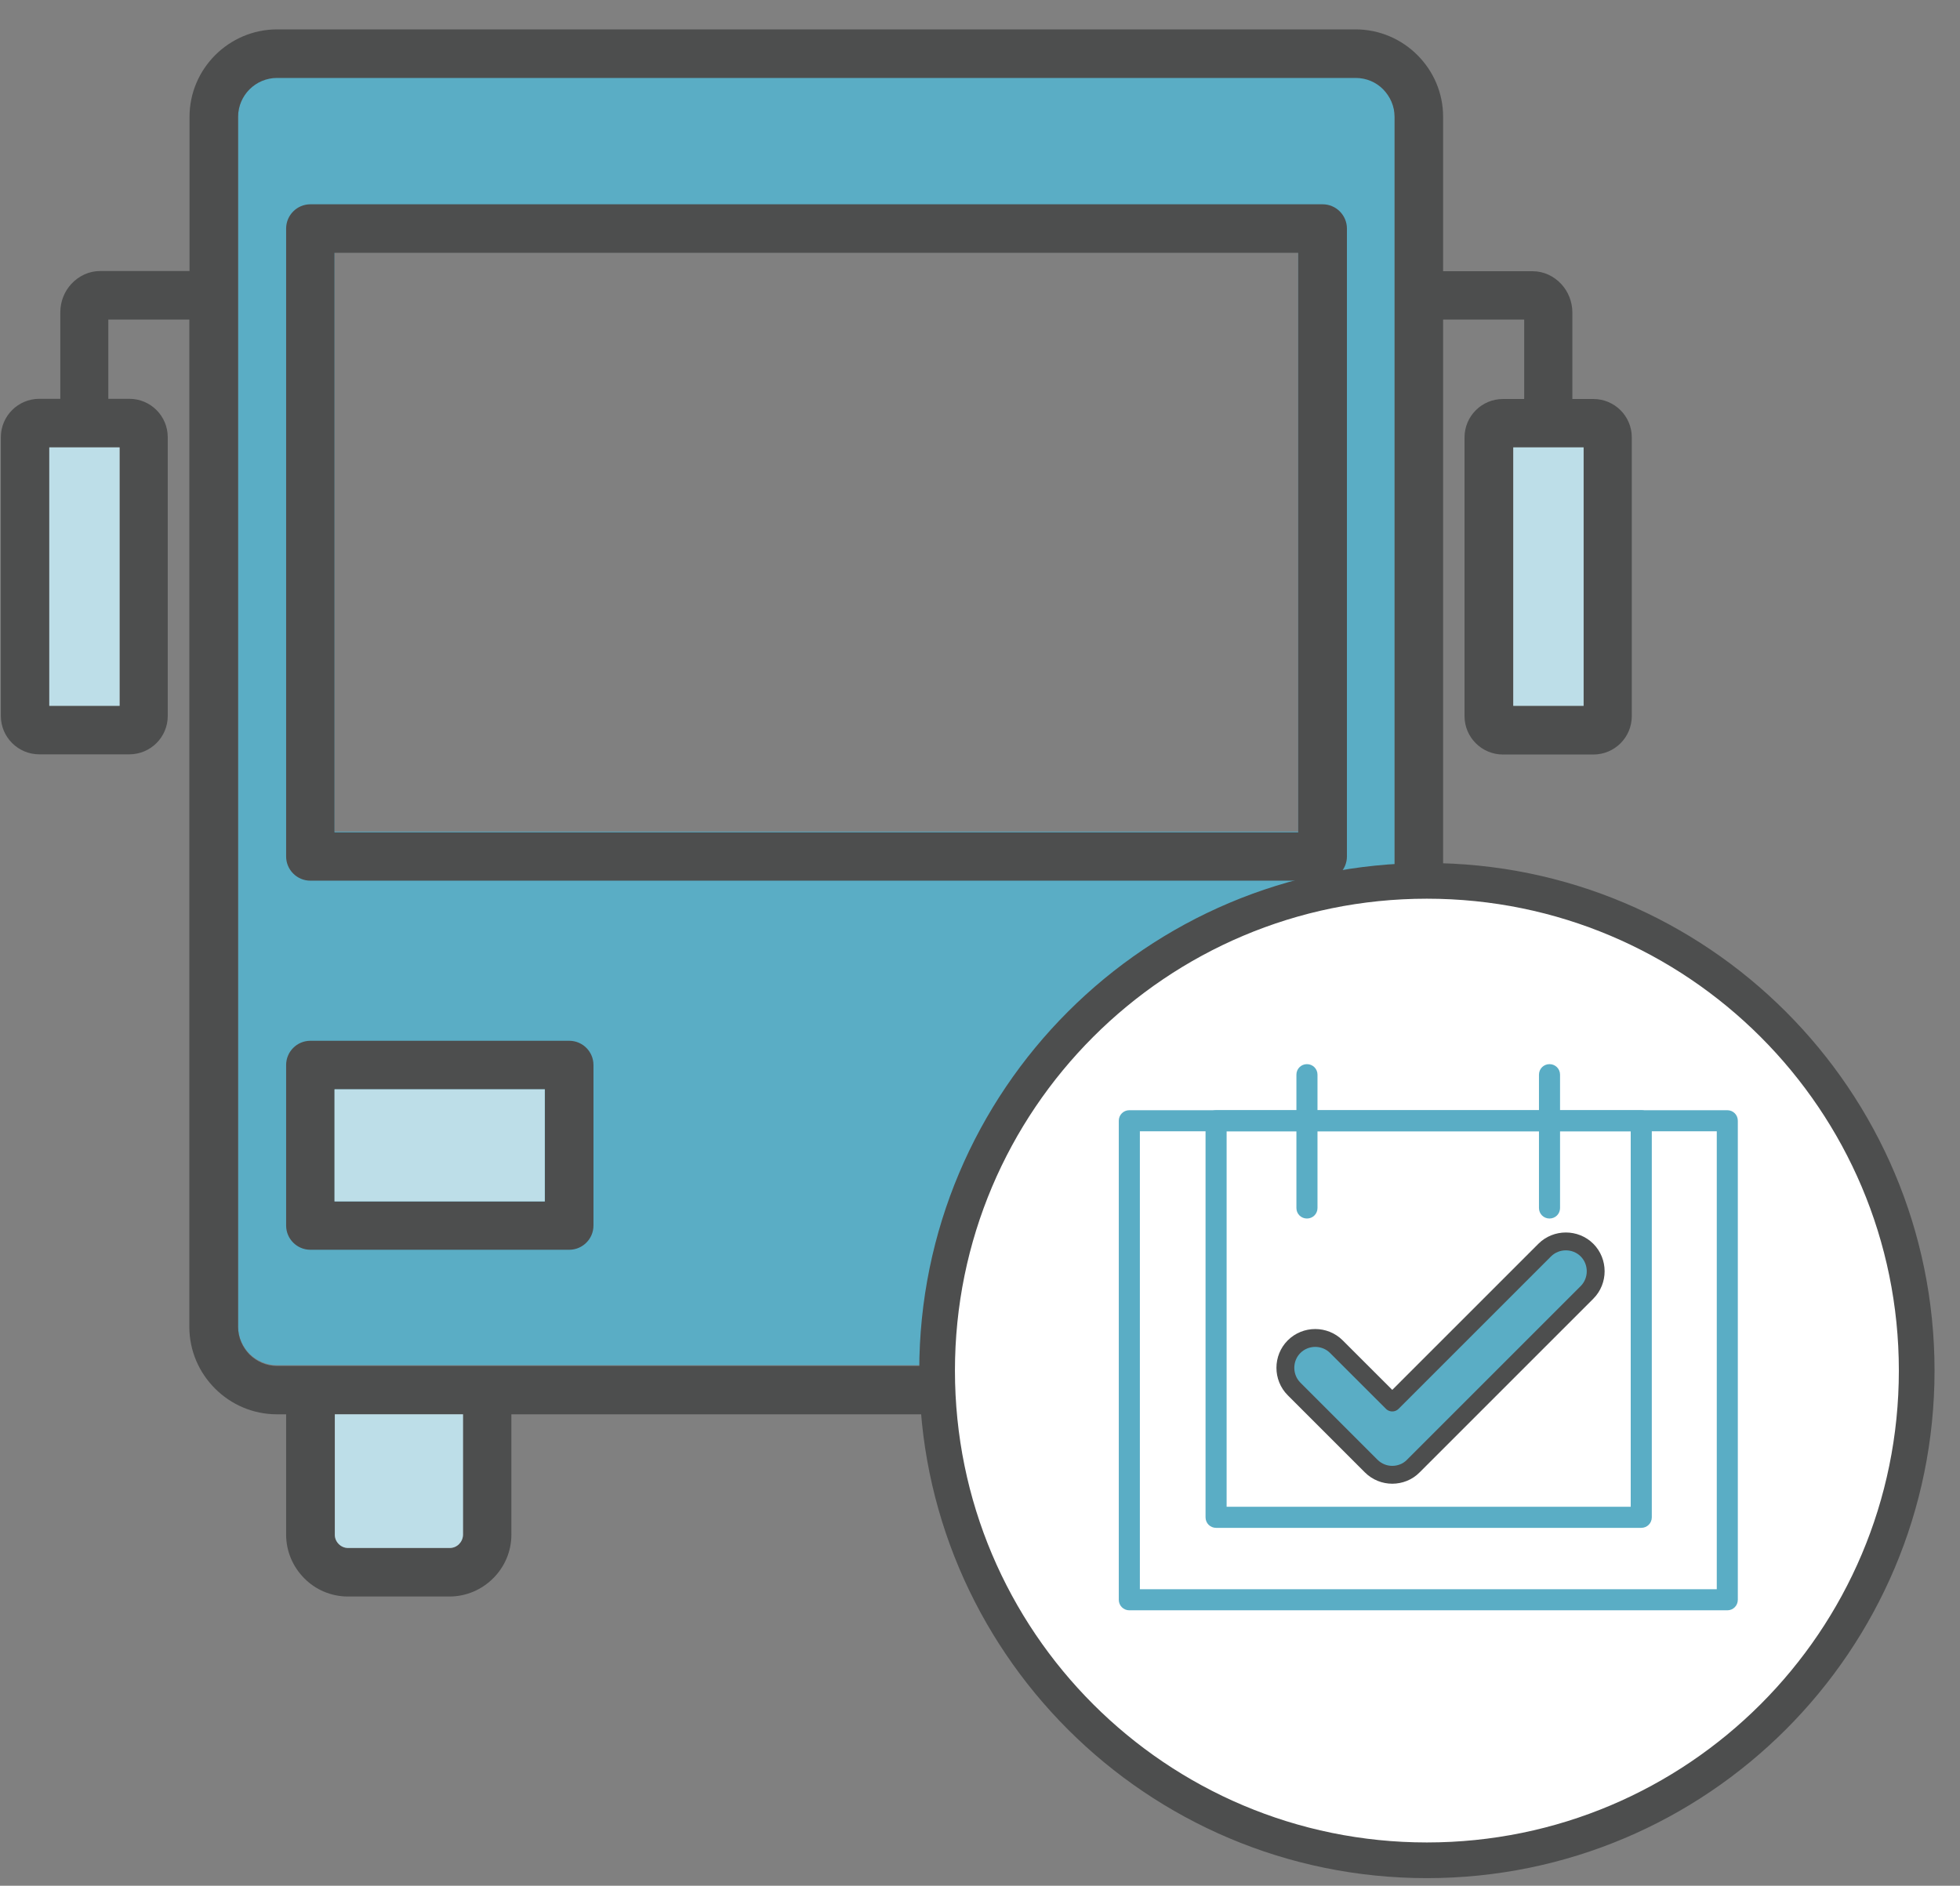 <svg width="53" height="51" viewBox="0 0 53 51" fill="none" xmlns="http://www.w3.org/2000/svg">
<rect x="0" y="0" width="53" height="51" fill="#808080" stroke="none"/>
<g clip-path="url(#clip0_8325_662)">
<path d="M37.407 2.398C37.218 2.205 36.953 2.089 36.663 2.089H7.491C7.206 2.089 6.94 2.205 6.747 2.398C6.559 2.586 6.438 2.851 6.438 3.141V35.871C6.438 36.156 6.559 36.421 6.747 36.614C6.94 36.803 7.201 36.923 7.491 36.923H36.659C36.943 36.923 37.209 36.807 37.402 36.614C37.59 36.421 37.711 36.161 37.711 35.871V3.141C37.711 2.851 37.59 2.591 37.402 2.398H37.407ZM35.109 22.491H9.045V6.824H35.104V22.496L35.109 22.491Z" fill="#5AADC5"/>
<path d="M12.52 41.504V38.25H9.054V41.504C9.054 41.605 9.093 41.692 9.16 41.759C9.228 41.827 9.315 41.865 9.416 41.865H12.158C12.259 41.865 12.346 41.827 12.414 41.759C12.476 41.697 12.52 41.605 12.52 41.504ZM28.762 28.148H35.761C36.123 28.148 36.417 28.442 36.417 28.804V33.144C36.417 33.506 36.123 33.8 35.761 33.8H28.762C28.4 33.8 28.105 33.506 28.105 33.144V28.804C28.105 28.442 28.4 28.148 28.762 28.148ZM35.109 29.461H29.423V32.492H35.109V29.461ZM8.393 28.148H15.392C15.754 28.148 16.048 28.442 16.048 28.804V33.144C16.048 33.506 15.754 33.8 15.392 33.8H8.393C8.031 33.8 7.737 33.506 7.737 33.144V28.804C7.737 28.442 8.031 28.148 8.393 28.148ZM14.735 29.461H9.049V32.492H14.735V29.461ZM8.393 5.525H35.765C36.127 5.525 36.422 5.82 36.422 6.182V23.162C36.422 23.524 36.127 23.818 35.765 23.818H8.393C8.031 23.818 7.737 23.524 7.737 23.162V6.182C7.737 5.82 8.031 5.525 8.393 5.525ZM35.109 6.838H9.045V22.51H35.104V6.838H35.109ZM41.215 10.786V8.643H39.023V35.885C39.023 36.532 38.758 37.126 38.328 37.555C37.904 37.985 37.31 38.25 36.658 38.25H36.407V41.504C36.407 41.967 36.219 42.382 35.915 42.686C35.611 42.99 35.196 43.178 34.732 43.178H31.991C31.527 43.178 31.112 42.99 30.808 42.686C30.504 42.382 30.316 41.962 30.316 41.504V38.25H13.828V41.504C13.828 41.967 13.64 42.382 13.335 42.686C13.031 42.99 12.611 43.178 12.153 43.178H9.411C8.948 43.178 8.528 42.99 8.229 42.686C7.925 42.382 7.737 41.962 7.737 41.504V38.25H7.486C6.839 38.25 6.245 37.985 5.816 37.555C5.386 37.126 5.12 36.537 5.12 35.885V8.643H2.929V10.786H3.499C3.783 10.786 4.044 10.902 4.232 11.09C4.421 11.279 4.536 11.539 4.536 11.824V19.363C4.536 19.648 4.421 19.909 4.232 20.097C4.044 20.285 3.783 20.401 3.499 20.401H1.061C0.776 20.401 0.516 20.285 0.328 20.097C0.139 19.909 0.023 19.648 0.023 19.363V11.824C0.023 11.539 0.139 11.279 0.328 11.09C0.516 10.902 0.776 10.786 1.061 10.786H1.631V8.445C1.631 8.146 1.747 7.876 1.93 7.678C2.128 7.465 2.403 7.33 2.707 7.33H5.125V3.16C5.125 2.508 5.391 1.92 5.82 1.49C6.245 1.065 6.839 0.795 7.49 0.795H36.658C37.305 0.795 37.899 1.06 38.328 1.49C38.758 1.92 39.023 2.508 39.023 3.16V7.335H41.441C41.746 7.335 42.021 7.47 42.219 7.683C42.402 7.881 42.518 8.156 42.518 8.45V10.791H43.087C43.372 10.791 43.633 10.907 43.821 11.095C44.009 11.283 44.125 11.544 44.125 11.829V19.368C44.125 19.653 44.009 19.914 43.821 20.102C43.633 20.29 43.372 20.406 43.087 20.406H40.64C40.355 20.406 40.095 20.29 39.907 20.102C39.718 19.914 39.602 19.653 39.602 19.368V11.829C39.602 11.544 39.718 11.283 39.907 11.095C40.095 10.907 40.355 10.791 40.64 10.791H41.21L41.215 10.786ZM42.822 12.099H40.92V19.088H42.822V12.099ZM3.238 12.099H1.336V19.088H3.238V12.099ZM36.663 2.108H7.49C7.206 2.108 6.94 2.224 6.747 2.417C6.559 2.605 6.438 2.87 6.438 3.16V35.89C6.438 36.175 6.559 36.44 6.747 36.633C6.94 36.822 7.201 36.942 7.49 36.942H36.658C36.943 36.942 37.209 36.826 37.402 36.633C37.59 36.44 37.711 36.18 37.711 35.89V3.16C37.711 2.87 37.59 2.61 37.402 2.417C37.213 2.224 36.948 2.108 36.658 2.108H36.663ZM31.634 38.25V41.504C31.634 41.605 31.677 41.692 31.74 41.759C31.807 41.827 31.899 41.865 31.996 41.865H34.737C34.839 41.865 34.93 41.827 34.998 41.759C35.065 41.692 35.104 41.6 35.104 41.504V38.25H31.639H31.634Z" fill="#4D4E4E"/>
<path d="M12.52 41.503V38.25H9.054V41.503C9.054 41.605 9.093 41.691 9.16 41.759C9.228 41.827 9.315 41.865 9.416 41.865H12.158C12.259 41.865 12.346 41.827 12.414 41.759C12.476 41.696 12.52 41.605 12.52 41.503Z" fill="#BDDEE8"/>
<path d="M35.104 29.461H29.419V32.492H35.104V29.461Z" fill="#BDDEE8"/>
<path d="M14.731 29.461H9.045V32.492H14.731V29.461Z" fill="#BDDEE8"/>
<path d="M42.822 12.1H40.92V19.089H42.822V12.1Z" fill="#BDDEE8"/>
<path d="M3.233 12.1H1.332V19.089H3.233V12.1Z" fill="#BDDEE8"/>
<path d="M31.634 38.25V41.503C31.634 41.605 31.677 41.691 31.74 41.759C31.808 41.827 31.899 41.865 31.996 41.865H34.737C34.839 41.865 34.93 41.827 34.998 41.759C35.066 41.691 35.104 41.6 35.104 41.503V38.25H31.639H31.634Z" fill="#BDDEE8"/>
<path d="M38.584 50.312C45.899 50.312 51.829 44.383 51.829 37.068C51.829 29.753 45.899 23.823 38.584 23.823C31.27 23.823 25.34 29.753 25.34 37.068C25.34 44.383 31.27 50.312 38.584 50.312Z" fill="white" stroke="#4D4E4E" stroke-width="0.965" stroke-linecap="round" stroke-linejoin="round"/>
<path d="M46.708 43.551H30.538C30.379 43.551 30.253 43.425 30.253 43.266V30.311C30.253 30.152 30.379 30.026 30.538 30.026H46.708C46.867 30.026 46.992 30.152 46.992 30.311V43.266C46.992 43.425 46.867 43.551 46.708 43.551ZM30.823 42.981H46.423V30.596H30.823V42.981Z" fill="#5AADC5"/>
<path d="M44.381 41.321H32.884C32.725 41.321 32.599 41.195 32.599 41.036V30.311C32.599 30.152 32.725 30.026 32.884 30.026H44.381C44.54 30.026 44.666 30.152 44.666 30.311V41.036C44.666 41.195 44.54 41.321 44.381 41.321ZM33.169 40.751H44.096V30.596H33.169V40.751Z" fill="#5AADC5"/>
<path d="M41.9 32.955C41.741 32.955 41.615 32.83 41.615 32.671V29.065C41.615 28.906 41.741 28.78 41.9 28.78C42.059 28.78 42.185 28.906 42.185 29.065V32.671C42.185 32.83 42.059 32.955 41.9 32.955Z" fill="#5AADC5"/>
<path d="M35.341 32.955C35.182 32.955 35.056 32.83 35.056 32.671V29.065C35.056 28.906 35.182 28.78 35.341 28.78C35.5 28.78 35.626 28.906 35.626 29.065V32.671C35.626 32.83 35.5 32.955 35.341 32.955Z" fill="#5AADC5"/>
<path d="M36.137 36.421C35.823 36.107 35.307 36.107 34.993 36.421C34.679 36.734 34.679 37.251 34.993 37.565L37.078 39.65C37.237 39.809 37.445 39.886 37.648 39.886C37.85 39.886 38.063 39.809 38.217 39.65L42.914 34.953C43.227 34.64 43.227 34.123 42.914 33.809C42.6 33.496 42.084 33.496 41.77 33.809L37.648 37.931L36.137 36.421Z" fill="#5AADC5" stroke="#4D4E4E" stroke-width="0.483" stroke-linecap="round" stroke-linejoin="round"/>
</g>
<defs>
<clipPath id="clip0_8325_662">
<rect width="52.293" height="50" fill="white" transform="translate(0.023 0.795)"/>
</clipPath>
</defs>
</svg>
